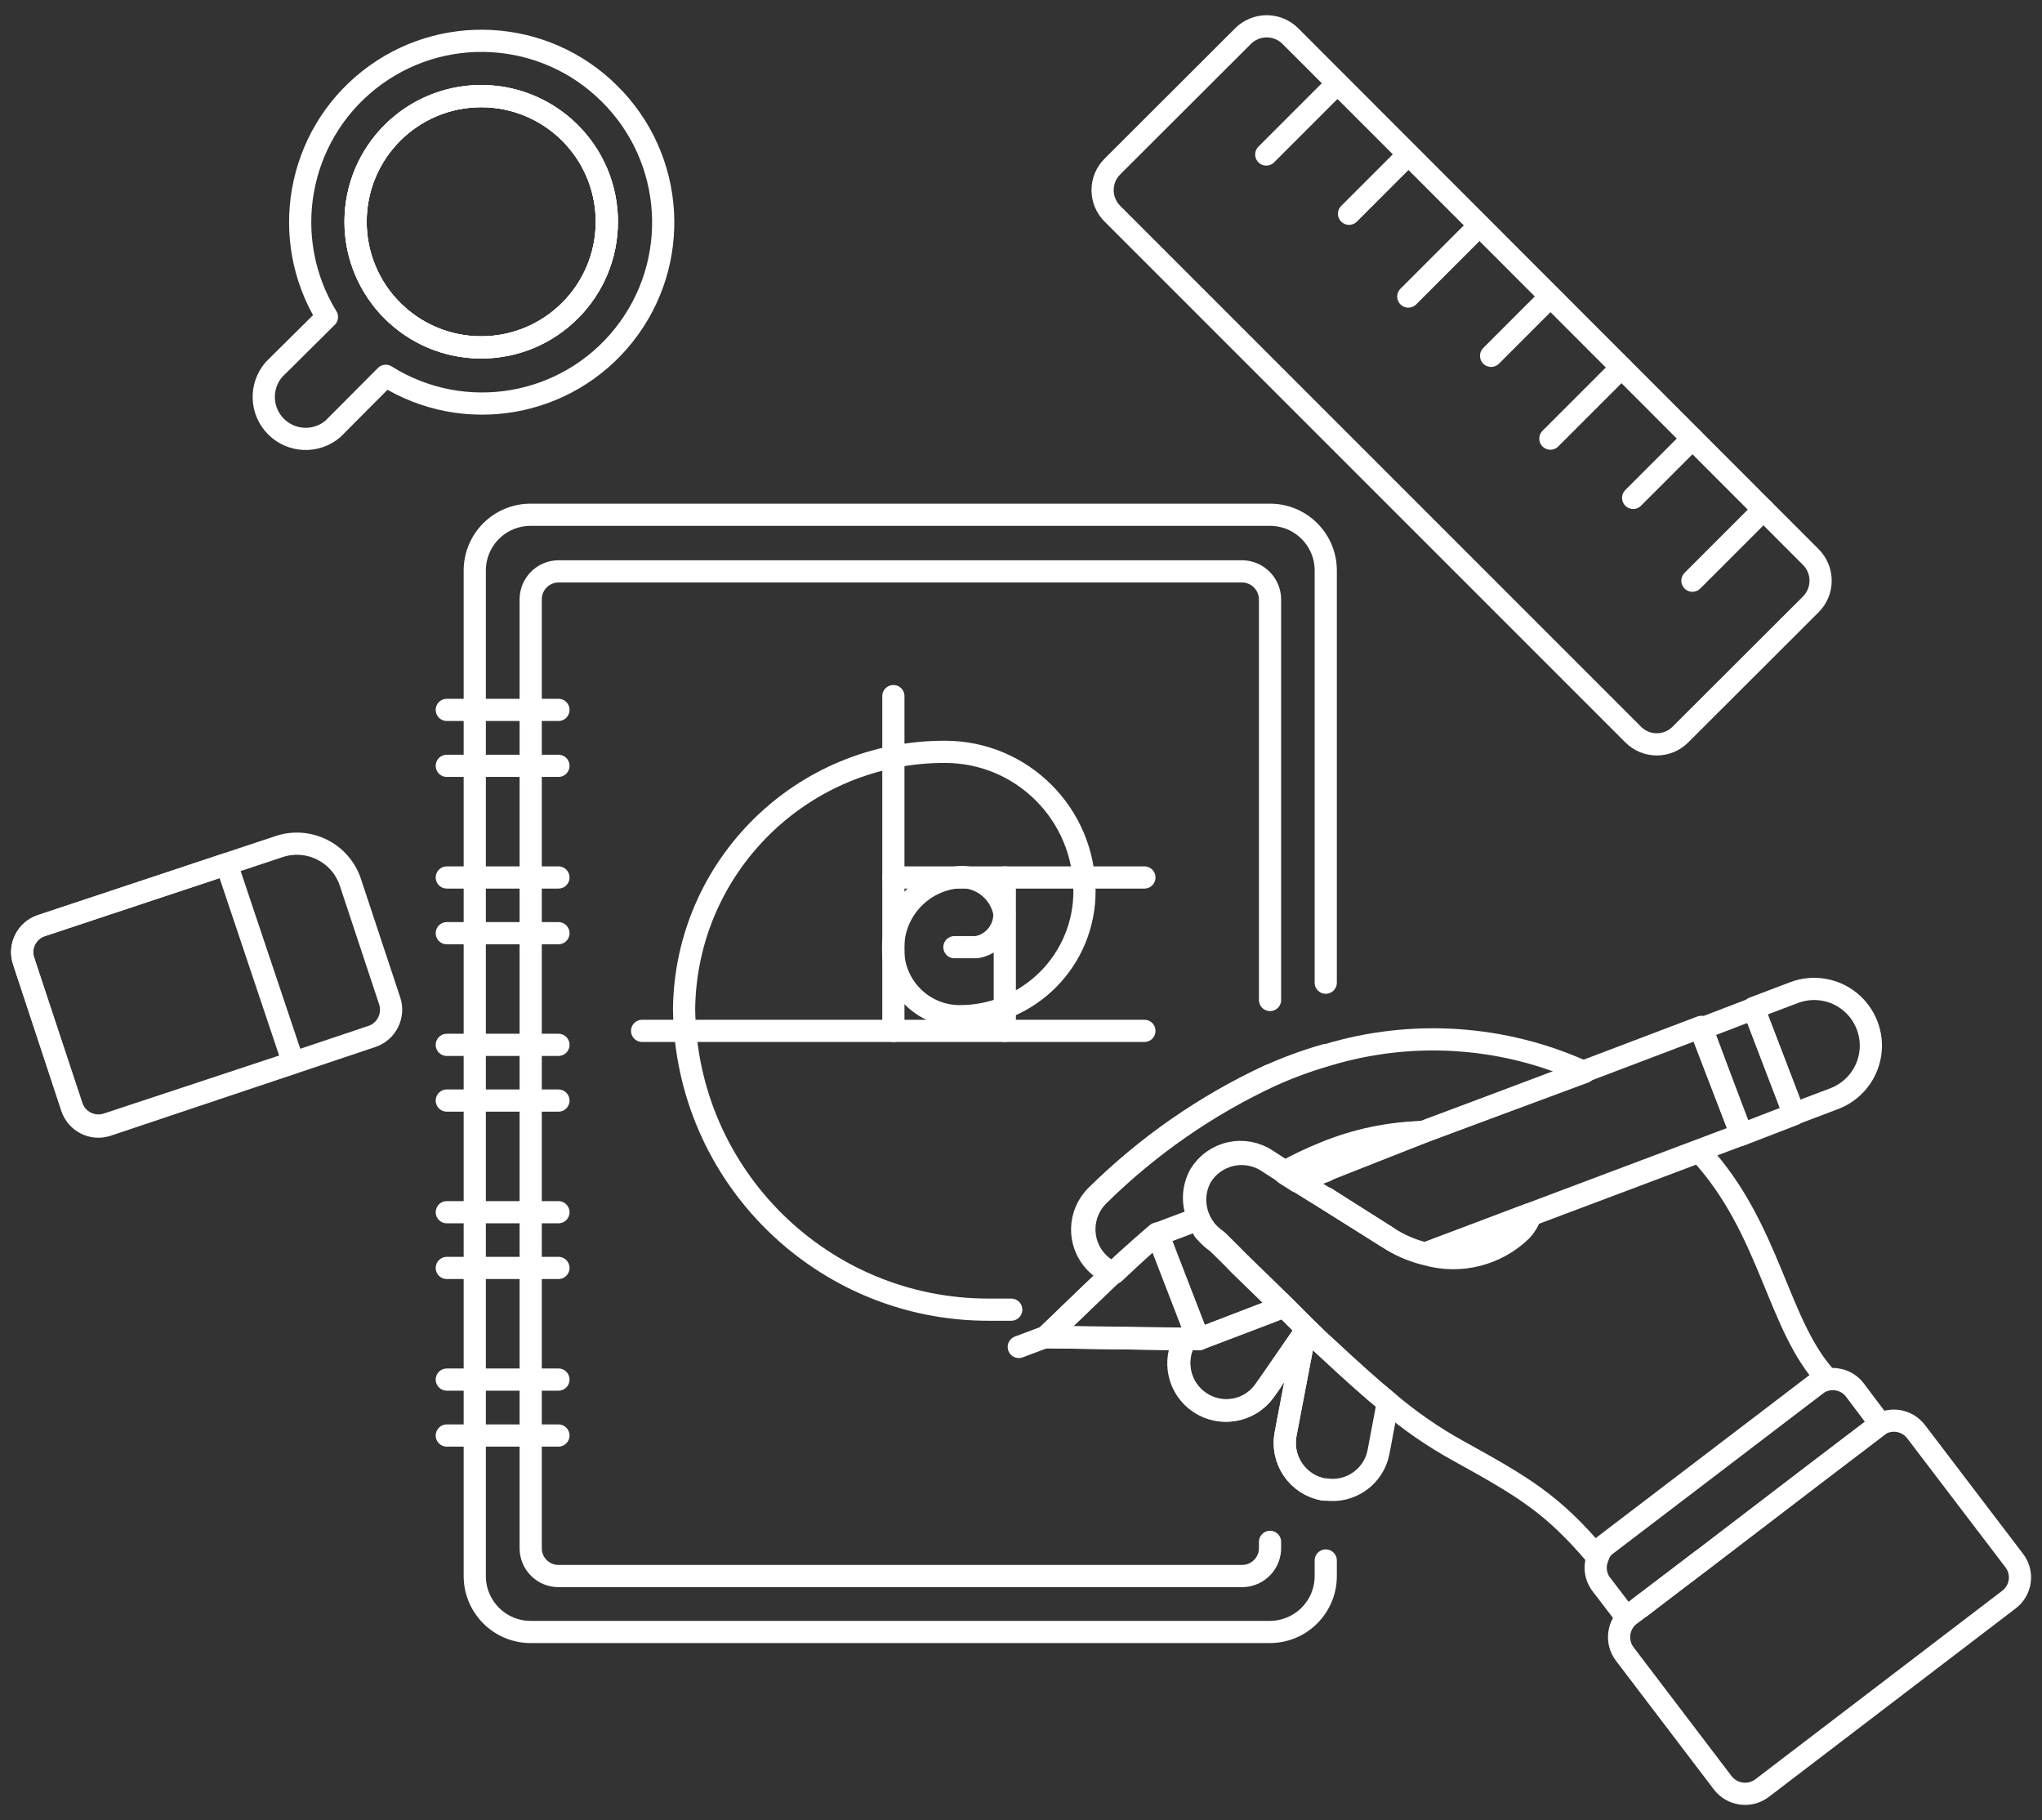<?xml version="1.0" encoding="UTF-8"?>
<svg preserveAspectRatio="xMinYMax meet" viewBox="0 0 92 82" version="1.1" xmlns="http://www.w3.org/2000/svg" xmlns:xlink="http://www.w3.org/1999/xlink">
    <rect x="0" y="0" width="92" height="82" fill="#333333" stroke="none"/>
    <g id="Page-1" stroke="none" stroke-width="1" fill="none" fill-rule="evenodd">
        <g id="Artboard" transform="translate(-651, -69)" stroke="#FFFFFF">
            <g id="process" transform="translate(651, 70)">
                <path d="M27.45,3.21 C24.515,0.297 19.866,0.036 16.623,2.603 C13.381,5.17 12.568,9.755 14.73,13.28 L12.34,15.65 C11.696,16.399 11.737,17.517 12.434,18.217 C13.131,18.916 14.249,18.961 15,18.32 L17.38,15.93 C20.906,18.145 25.534,17.35 28.118,14.085 C30.703,10.82 30.415,6.134 27.45,3.21 Z M21.68,14.65 C19.39,14.65 17.325,13.27 16.45,11.154 C15.574,9.037 16.061,6.602 17.681,4.984 C19.302,3.366 21.738,2.885 23.853,3.764 C25.968,4.643 27.344,6.71 27.34,9 C27.334,12.122 24.802,14.65 21.68,14.65 Z" id="Shape" stroke-linecap="round" stroke-linejoin="round"></path>
                <circle id="Oval" stroke-linecap="round" stroke-linejoin="round" cx="21.68" cy="8.99" r="5.66"></circle>
                <circle id="Oval" stroke-linecap="round" stroke-linejoin="round" cx="21.68" cy="8.99" r="5.66"></circle>
                <path d="M58.89,58.88 C59.19,59.18 59.47,59.45 59.73,59.68 C60.9,60.77 61.79,61.57 62.53,62.17 L62.11,64.4 C61.902,65.514 60.851,66.264 59.73,66.1 C59.694,66.11 59.656,66.11 59.62,66.1 C59.064,65.996 58.573,65.675 58.254,65.208 C57.935,64.74 57.815,64.166 57.92,63.61 L58.8,59" id="Shape" stroke-linecap="round" stroke-linejoin="round"></path>
                <path d="M59.73,43.27 L59.73,24.7 C59.73,23.314 58.606,22.19 57.22,22.19 L23.91,22.19 C23.243,22.187 22.602,22.451 22.129,22.922 C21.656,23.393 21.39,24.033 21.39,24.7 L21.39,70 C21.39,71.392 22.518,72.52 23.91,72.52 L57.22,72.52 C58.608,72.514 59.73,71.388 59.73,70 L59.73,69.3" id="Shape" stroke-linecap="round" stroke-linejoin="round"></path>
                <path d="M59.73,66.1 C59.694,66.11 59.656,66.11 59.62,66.1 C59.064,65.996 58.573,65.675 58.254,65.208 C57.935,64.74 57.815,64.166 57.92,63.61 L58.8,59 L57.22,61.28 L56.93,61.69 C56.254,62.601 54.982,62.822 54.038,62.193 C53.094,61.563 52.809,60.305 53.39,59.33 L47.1,59.24 C47.1,59.24 48.73,57.68 50.1,56.36 C49.807,56.252 49.543,56.078 49.33,55.85 C48.534,54.996 48.569,53.661 49.41,52.85 C51.672,50.621 54.3,48.797 57.18,47.46 C57.994,47.094 58.832,46.786 59.69,46.54" id="Shape" stroke-linecap="round" stroke-linejoin="round"></path>
                <path d="M59.73,51 L59.73,51.75 L58.46,52.23 L57.89,51.87 C58.485,51.543 59.1,51.253 59.73,51 Z" id="Shape" stroke-linecap="round" stroke-linejoin="round"></path>
                <path d="M57.22,47.44 C54.34,48.777 51.712,50.601 49.45,52.83 C48.609,53.641 48.574,54.976 49.37,55.83 C49.583,56.058 49.847,56.232 50.14,56.34 C48.73,57.66 47.14,59.22 47.14,59.22 L53.43,59.31 C52.849,60.285 53.134,61.543 54.078,62.173 C55.022,62.802 56.294,62.581 56.97,61.67 L57.26,61.26" id="Shape" stroke-linecap="round" stroke-linejoin="round"></path>
                <path d="M57.22,68.46 L57.22,68.7 C57.231,69.034 57.108,69.359 56.879,69.603 C56.651,69.847 56.334,69.99 56,70 L25.16,70 C24.47,70 23.91,69.44 23.91,68.75 L23.91,26 C23.91,25.308 24.468,24.745 25.16,24.74 L56,24.74 C56.678,24.767 57.215,25.322 57.22,26 L57.22,44.05" id="Shape" stroke-linecap="round" stroke-linejoin="round"></path>
                <path d="M20.13,30.98 L25.16,30.98" id="Shape" stroke-linecap="round" stroke-linejoin="round"></path>
                <path d="M20.13,33.5 L25.16,33.5" id="Shape" stroke-linecap="round" stroke-linejoin="round"></path>
                <path d="M20.13,38.53 L25.16,38.53" id="Shape" stroke-linecap="round" stroke-linejoin="round"></path>
                <path d="M20.13,41.04 L25.16,41.04" id="Shape" stroke-linecap="round" stroke-linejoin="round"></path>
                <path d="M20.13,46.07 L25.16,46.07" id="Shape" stroke-linecap="round" stroke-linejoin="round"></path>
                <path d="M20.13,48.58 L25.16,48.58" id="Shape" stroke-linecap="round" stroke-linejoin="round"></path>
                <path d="M20.13,53.61 L25.16,53.61" id="Shape" stroke-linecap="round" stroke-linejoin="round"></path>
                <path d="M20.13,56.12 L25.16,56.12" id="Shape" stroke-linecap="round" stroke-linejoin="round"></path>
                <path d="M20.13,61.15 L25.16,61.15" id="Shape" stroke-linecap="round" stroke-linejoin="round"></path>
                <path d="M20.13,63.67 L25.16,63.67" id="Shape" stroke-linecap="round" stroke-linejoin="round"></path>
                <path d="M40.25,30.36 L40.25,45.44" id="Shape" stroke-linecap="round" stroke-linejoin="round"></path>
                <path d="M28.93,45.44 L51.56,45.44" id="Shape" stroke-linecap="round" stroke-linejoin="round"></path>
                <path d="M40.25,38.53 L51.56,38.53" id="Shape" stroke-linecap="round" stroke-linejoin="round"></path>
                <path d="M45.27,38.53 L45.27,45.44" id="Shape" stroke-linecap="round" stroke-linejoin="round"></path>
                <path d="M45.56,58 L44.56,58 C37.039,58.017 30.908,51.971 30.82,44.45 C30.902,38.019 36.148,32.853 42.58,32.87 C46.048,32.87 48.86,35.682 48.86,39.15 C48.863,40.642 48.272,42.074 47.217,43.13 C46.163,44.187 44.732,44.78 43.24,44.78 C41.583,44.78 40.24,43.437 40.24,41.78 C40.221,40.931 40.54,40.11 41.128,39.497 C41.715,38.883 42.521,38.528 43.37,38.51 C44.296,38.549 45.075,39.219 45.25,40.13 C45.281,40.885 44.745,41.545 44,41.67 L43,41.67" id="Shape" stroke-linecap="round" stroke-linejoin="round"></path>
                <path d="M50.12,6.5 L56,0.63 C56.283,0.345 56.668,0.185 57.07,0.185 C57.472,0.185 57.857,0.345 58.14,0.63 L81.58,24.09 C81.865,24.373 82.025,24.758 82.025,25.16 C82.025,25.562 81.865,25.947 81.58,26.23 L75.71,32.09 C75.428,32.374 75.045,32.534 74.645,32.534 C74.245,32.534 73.862,32.374 73.58,32.09 L50.12,8.63 C49.836,8.348 49.676,7.965 49.676,7.565 C49.676,7.165 49.836,6.782 50.12,6.5 Z" id="Shape" stroke-linecap="round" stroke-linejoin="round"></path>
                <path d="M79.45,21.96 L76.25,25.16" id="Shape" stroke-linecap="round" stroke-linejoin="round"></path>
                <path d="M76.25,18.76 L73.58,21.43" id="Shape" stroke-linecap="round" stroke-linejoin="round"></path>
                <path d="M73.05,15.56 L69.85,18.76" id="Shape" stroke-linecap="round" stroke-linejoin="round"></path>
                <path d="M69.85,12.36 L67.18,15.03" id="Shape" stroke-linecap="round" stroke-linejoin="round"></path>
                <path d="M66.65,9.16 L63.45,12.36" id="Shape" stroke-linecap="round" stroke-linejoin="round"></path>
                <path d="M63.45,5.96 L60.78,8.63" id="Shape" stroke-linecap="round" stroke-linejoin="round"></path>
                <path d="M60.25,2.76 L57.05,5.96" id="Shape" stroke-linecap="round" stroke-linejoin="round"></path>
                <path d="M15.78,38.73 L17.56,44.1 C17.771,44.759 17.416,45.467 16.76,45.69 L4.83,49.69 C4.173,49.908 3.463,49.555 3.24,48.9 L1.06,42.28 C0.849,41.623 1.206,40.919 1.86,40.7 L12.6,37.13 C13.919,36.707 15.334,37.419 15.78,38.73 Z" id="Shape" stroke-linecap="round" stroke-linejoin="round"></path>
                <path d="M10.21,37.93 L13.21,46.87 L4.83,49.64 C4.173,49.858 3.463,49.505 3.24,48.85 L1.06,42.28 C0.849,41.623 1.206,40.919 1.86,40.7 L10.21,37.93 Z" id="Shape" stroke-linecap="round" stroke-linejoin="round"></path>
                <path d="M58.84,58.84 L57.84,57.84 L57.24,58.08 L54,59.33 L53.42,59.33 C52.839,60.305 53.124,61.563 54.068,62.193 C55.012,62.822 56.284,62.601 56.96,61.69 L57.25,61.28 L58.8,59" id="Shape"></path>
                <polygon id="Shape" stroke-linejoin="round" points="62.47 54.71 59.73 52.98 59.73 52.97"></polygon>
                <path d="M64.1,50 L59.73,51.7 L58.46,52.18 L57.89,51.82 C58.486,51.51 59.101,51.236 59.73,51 C61.113,50.403 62.595,50.064 64.1,50 Z" id="Shape" stroke-linejoin="round"></path>
                <path d="M68.91,53.7 C68.823,53.956 68.684,54.191 68.5,54.39 C67.37,55.491 65.737,55.903 64.22,55.47 L68.91,53.7 Z" id="Shape" stroke-linejoin="round"></path>
                <path d="M71.38,47.3 L64.1,50 C62.6,50.035 61.119,50.344 59.73,50.91 C59.1,51.163 58.485,51.453 57.89,51.78 L57.22,51.35 L57.07,51.25 C56.587,50.931 55.996,50.821 55.43,50.945 C54.865,51.07 54.374,51.418 54.07,51.91 C53.731,52.517 53.705,53.25 54,53.88 L52.2,54.56 C52.14,54.56 51.2,55.4 50.2,56.35 C49.907,56.242 49.643,56.068 49.43,55.84 C48.634,54.986 48.669,53.651 49.51,52.84 C51.772,50.611 54.4,48.787 57.28,47.45 C58.094,47.084 58.932,46.776 59.79,46.53 C63.619,45.371 67.738,45.644 71.38,47.3 Z" id="Shape" stroke-linecap="round" stroke-linejoin="round"></path>
                <polygon id="Shape" stroke-linecap="round" stroke-linejoin="round" points="76.65 69.3 73.91 71.4 73.9 71.39"></polygon>
                <path d="M78.45,50.11 L76.51,50.84 L68.91,53.7 L64.22,55.47 C63.596,55.323 63.003,55.066 62.47,54.71 L59.73,53 L58.46,52.21 L59.73,51.73 L64.1,50 L71.38,47.26 L76.65,45.26 L78.45,50.11 Z" id="Shape" stroke-linecap="round" stroke-linejoin="round"></path>
                <path d="M57.82,57.87 L57.22,58.11 L54,59.33 L53.79,58.79 L52.63,55.79 L52.18,54.62 L53.98,53.94 C54.044,54.1 54.128,54.251 54.23,54.39 C54.23,54.39 54.23,54.45 54.29,54.48 C54.351,54.555 54.418,54.625 54.49,54.69 C54.589,54.793 54.699,54.884 54.82,54.96 C55.16,55.29 55.5,55.62 55.82,55.96 L57.26,57.36 L57.82,57.87 Z" id="Shape" stroke-linecap="round" stroke-linejoin="round"></path>
                <path d="M82.34,61.14 C82.135,61.167 81.941,61.25 81.78,61.38 L72.35,68.57 C72.157,68.701 72.015,68.896 71.95,69.12 C69.95,66.75 68.63,65.98 65.68,64.35 C64.56,63.73 63.505,63 62.53,62.17 C61.79,61.57 60.9,60.77 59.73,59.68 C59.47,59.45 59.19,59.18 58.89,58.88 C58.89,58.88 58.89,58.88 58.89,58.88 L57.89,57.88 L57.29,57.29 L55.85,55.89 C55.54,55.57 55.2,55.24 54.85,54.89 C54.733,54.809 54.623,54.718 54.52,54.62 C54.448,54.555 54.381,54.485 54.32,54.41 C54.32,54.41 54.32,54.41 54.26,54.32 C54.158,54.181 54.074,54.03 54.01,53.87 C53.76,53.262 53.801,52.574 54.12,52 C54.424,51.508 54.915,51.16 55.48,51.035 C56.046,50.911 56.637,51.021 57.12,51.34 L57.27,51.44 L57.94,51.87 L58.51,52.23 L59.78,53.02 L62.52,54.75 C63.053,55.106 63.646,55.363 64.27,55.51 C65.787,55.943 67.42,55.531 68.55,54.43 C68.734,54.231 68.873,53.996 68.96,53.74 L76.56,50.88 C79.79,54.35 80.06,58.72 82.34,61.14 Z" id="Shape" stroke-linecap="round" stroke-linejoin="round"></path>
                <polygon id="Shape" stroke-linecap="round" stroke-linejoin="round" points="62.47 54.71 59.73 52.98 59.73 52.97"></polygon>
                <polygon id="Shape" stroke-linecap="round" stroke-linejoin="round" points="78.47 50.09 78.45 50.11 76.62 45.35 76.66 45.34"></polygon>
                <polygon id="Shape" stroke-linecap="round" stroke-linejoin="round" points="78.45 50.12 78.45 50.11 76.62 45.35 76.66 45.34 79.01 44.44 80.83 49.2"></polygon>
                <path d="M82.65,48.49 C83.502,48.163 84.115,47.406 84.258,46.505 C84.401,45.604 84.052,44.695 83.343,44.12 C82.634,43.546 81.672,43.393 80.82,43.72 L79,44.41 L80.83,49.18 L82.65,48.49 Z" id="Shape" stroke-linecap="round" stroke-linejoin="round"></path>
                <path d="M47.1,59.23 L45.9,59.68" id="Shape" stroke-linecap="round" stroke-linejoin="round"></path>
                <path d="M54,59.33 L53.42,59.33 L47.13,59.24 C47.13,59.24 48.76,57.68 50.13,56.36 C51.13,55.41 52.13,54.57 52.13,54.57 L52.58,55.74 L53.74,58.74 L54,59.33 Z" id="Shape" stroke-linecap="round" stroke-linejoin="round"></path>
                <path d="M90.5,71.07 L79.38,79.56 C78.826,79.972 78.044,79.865 77.62,79.32 L73.2,73.51 C72.783,72.957 72.89,72.171 73.44,71.75 L73.91,71.4 L76.65,69.3 L81.88,65.3 L82.38,64.92 L84.43,63.36 L84.56,63.26 C84.826,63.056 85.163,62.967 85.495,63.012 C85.827,63.057 86.128,63.233 86.33,63.5 L90.74,69.29 C90.95,69.556 91.042,69.895 90.997,70.231 C90.952,70.566 90.772,70.869 90.5,71.07 Z" id="Shape" stroke-linejoin="round"></path>
                <path d="M84.72,63.15 L84.56,63.28 L84.43,63.38 L82.38,64.94 L81.88,65.32 L76.65,69.32 L73.9,71.39 L73.28,71.86 L72.11,70.33 C71.863,69.974 71.821,69.515 72,69.12 C72.065,68.896 72.207,68.701 72.4,68.57 L81.83,61.38 C81.991,61.25 82.185,61.167 82.39,61.14 C82.841,61.073 83.294,61.257 83.57,61.62 L84.72,63.15 Z" id="Shape" stroke-linecap="round" stroke-linejoin="round"></path>
            </g>
        </g>
    </g>
</svg>